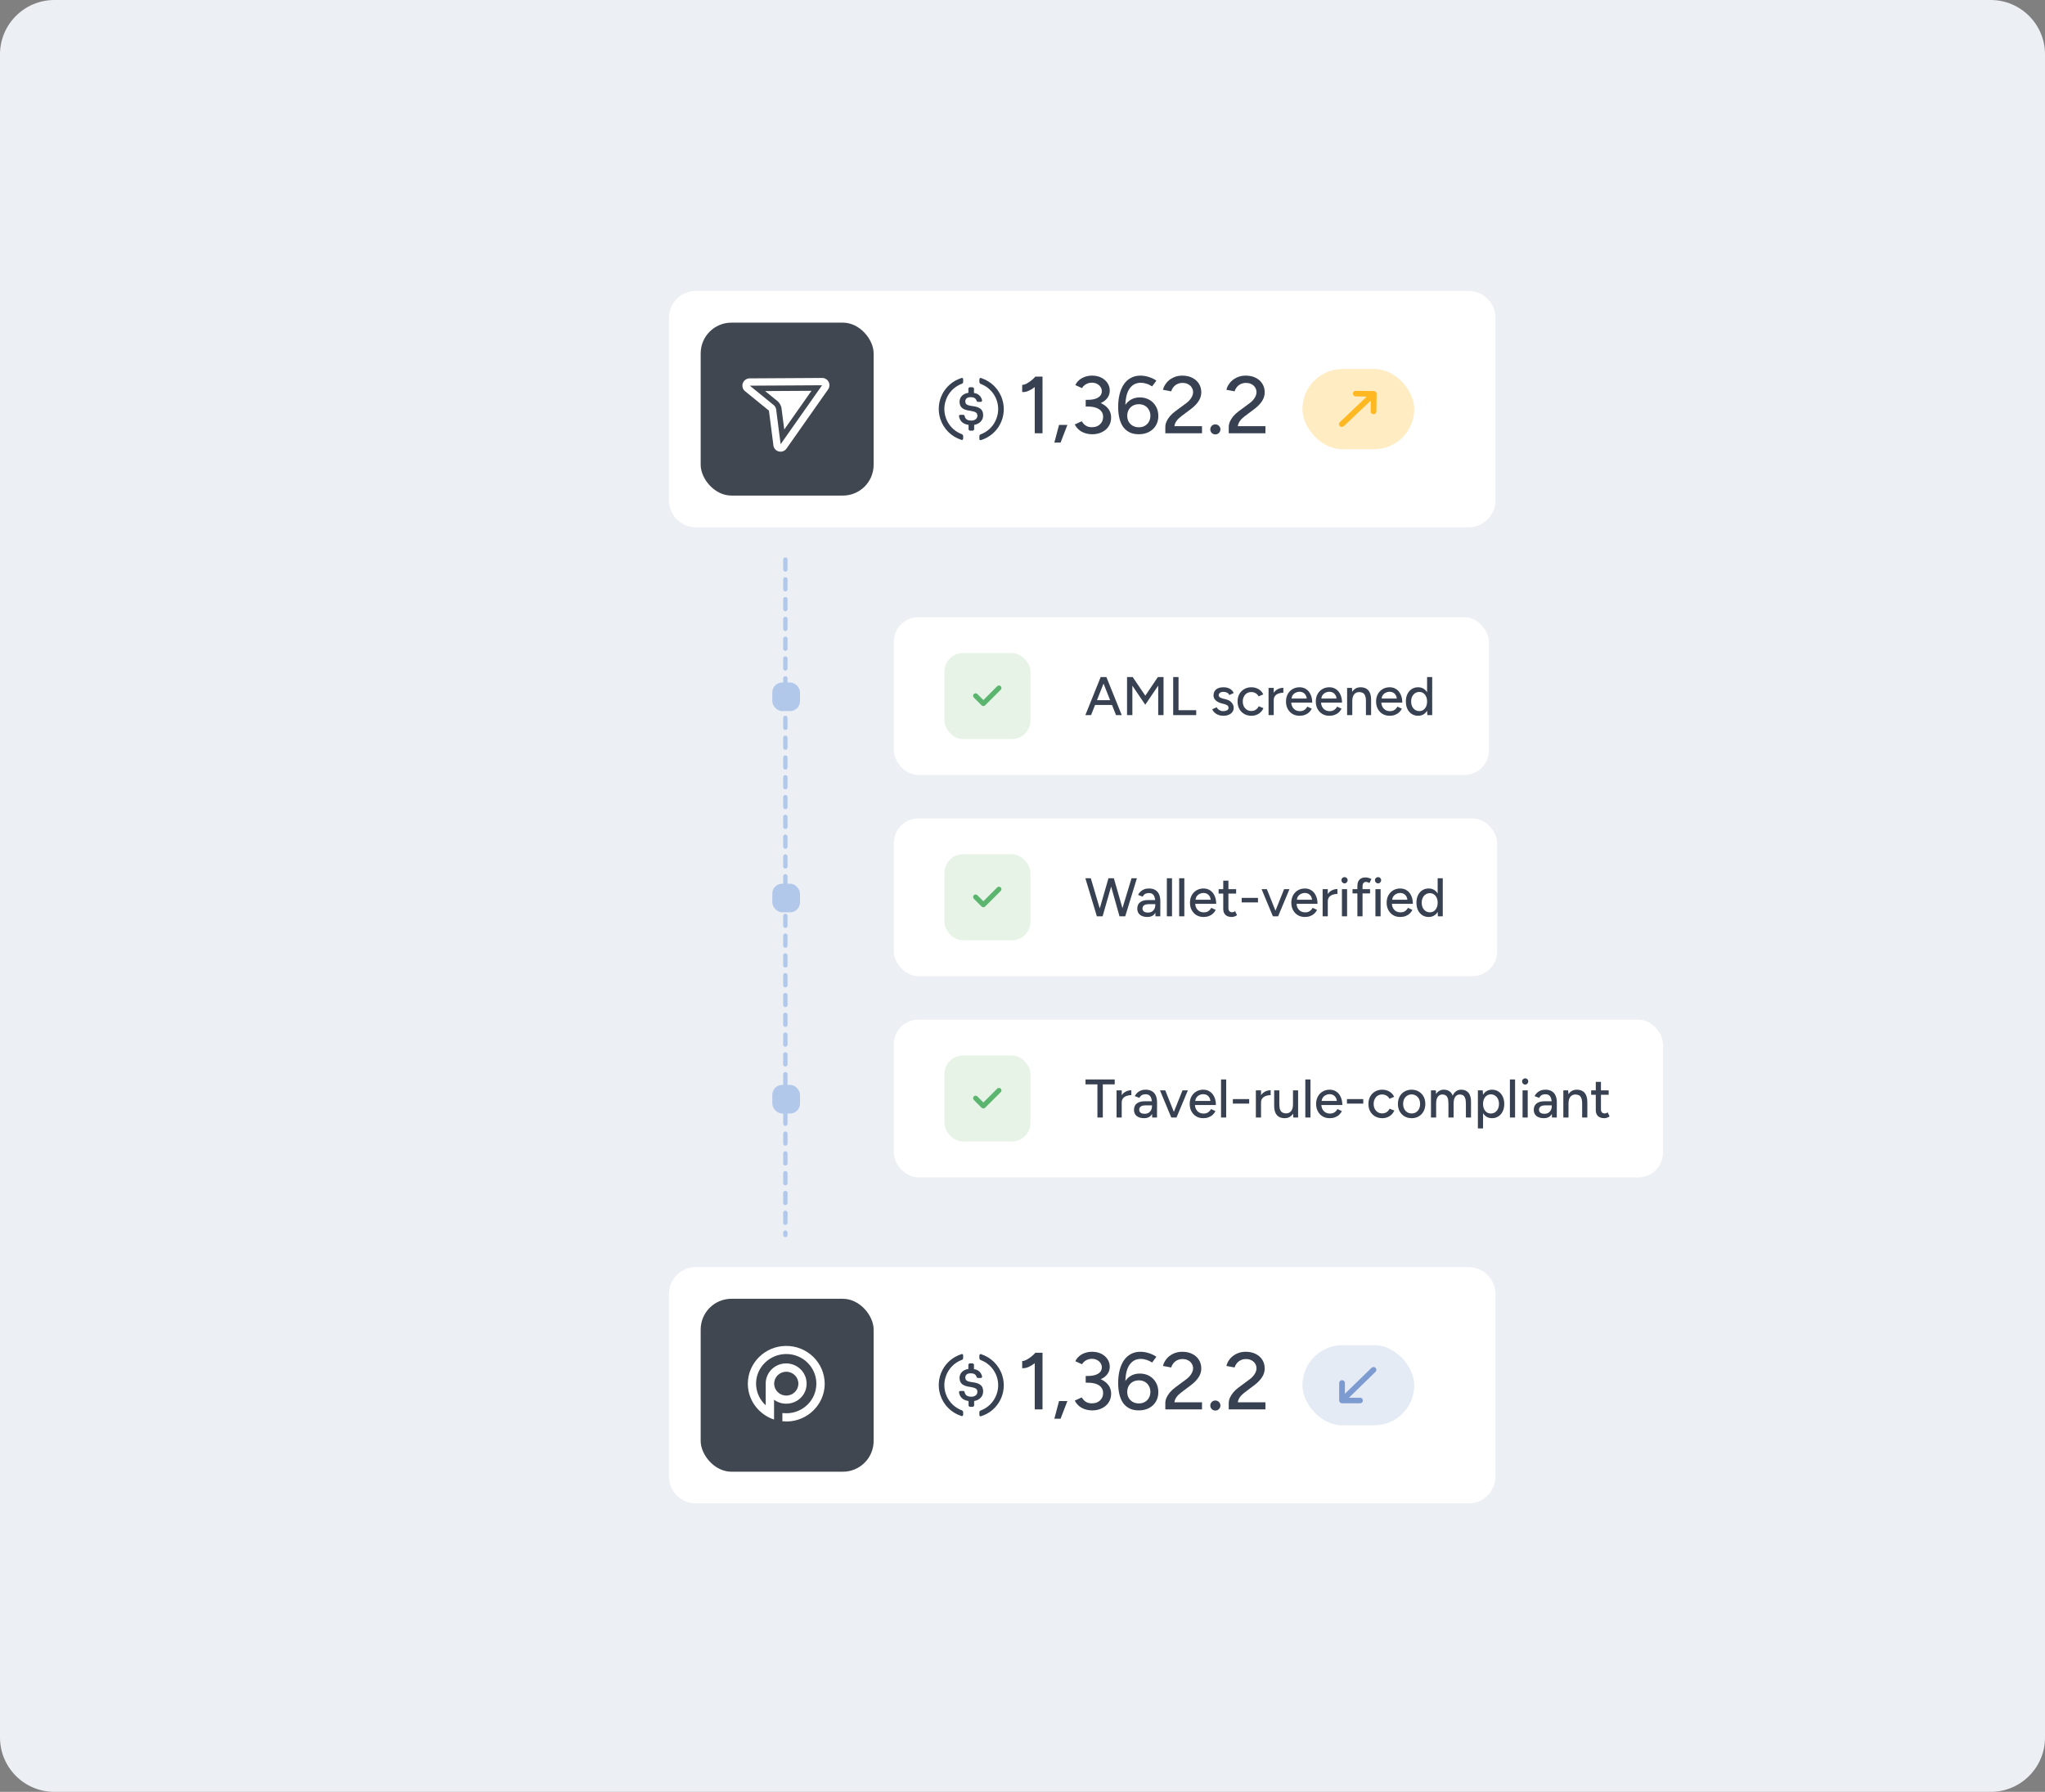 <?xml version="1.0" encoding="UTF-8"?> <svg xmlns="http://www.w3.org/2000/svg" width="752" height="659" viewBox="0 0 752 659" fill="none"><rect x="0" y="0" width="752" height="659" fill="#808080" stroke="none"/><path d="M752.006 639.005C752.006 650.051 743.052 659.005 732.006 659.005H20C8.954 659.005 0 650.051 0 639.005V20C0 8.954 8.954 0 20 0H732.006C743.052 0 752.006 8.954 752.006 20V639.005Z" fill="#ECEFF4"></path><path d="M246 475.894C246 470.43 250.43 466 255.894 466H540.017C545.481 466 549.911 470.43 549.911 475.894V543.024C549.911 548.489 545.481 552.918 540.017 552.918H255.894C250.43 552.918 246 548.489 246 543.024V475.894Z" fill="white"></path><rect x="257.658" y="477.658" width="63.602" height="63.602" rx="11.307" fill="#414751"></rect><path d="M288.831 495.003C281.267 495.131 275.087 501.258 275.001 508.747C274.957 513.768 277.594 518.15 281.613 520.661C282.564 521.256 283.558 521.724 284.639 522.065V518.831V514.789C285.935 515.725 287.491 516.278 289.22 516.236C293.369 516.193 296.654 512.917 296.611 508.832C296.611 504.747 293.239 501.428 289.09 501.428C285.028 501.428 281.743 504.577 281.57 508.534V516.831C279.323 514.789 277.939 511.81 278.026 508.534C278.199 502.705 283.169 497.939 289.177 497.982C295.271 497.982 300.198 502.875 300.198 508.875C300.198 514.917 295.228 519.767 289.134 519.767C288.658 519.767 288.183 519.725 287.707 519.682V522.703C288.269 522.746 288.874 522.788 289.479 522.788C297.043 522.618 303.137 516.533 303.267 509.13C303.353 501.216 296.827 494.833 288.831 495.003ZM289.134 504.492C291.597 504.492 293.585 506.449 293.585 508.875C293.585 511.3 291.597 513.257 289.134 513.257C286.67 513.257 284.682 511.3 284.682 508.875C284.682 506.449 286.67 504.492 289.134 504.492Z" fill="white"></path><path d="M361.533 511.756C361.533 509.437 360.142 508.642 357.359 508.311C355.372 508.046 354.974 507.516 354.974 506.588C354.974 505.661 355.637 505.065 356.962 505.065C358.154 505.065 358.817 505.462 359.148 506.456C359.214 506.655 359.413 506.787 359.612 506.787H360.672C360.937 506.787 361.135 506.588 361.135 506.323V506.257C360.87 504.8 359.678 503.673 358.154 503.541V501.951C358.154 501.686 357.955 501.487 357.624 501.421H356.63C356.365 501.421 356.167 501.619 356.1 501.951V503.475C354.113 503.74 352.854 505.065 352.854 506.721C352.854 508.907 354.179 509.768 356.962 510.1C358.817 510.431 359.413 510.829 359.413 511.889C359.413 512.949 358.485 513.677 357.227 513.677C355.504 513.677 354.908 512.949 354.709 511.955C354.643 511.69 354.444 511.557 354.245 511.557H353.119C352.854 511.557 352.655 511.756 352.655 512.021V512.087C352.92 513.744 353.98 514.936 356.167 515.267V516.858C356.167 517.122 356.365 517.321 356.697 517.387H357.69C357.955 517.387 358.154 517.189 358.22 516.858V515.267C360.208 514.936 361.533 513.545 361.533 511.756Z" fill="#374151"></path><path fill-rule="evenodd" clip-rule="evenodd" d="M347.885 505.992C345.964 511.094 348.614 516.858 353.781 518.712C353.98 518.845 354.179 519.11 354.179 519.309V520.236C354.179 520.369 354.179 520.435 354.113 520.501C354.047 520.766 353.781 520.899 353.516 520.766C349.806 519.574 346.958 516.725 345.765 513.015C343.777 506.721 347.223 500.029 353.516 498.042C353.583 497.976 353.715 497.976 353.781 497.976C354.047 498.042 354.179 498.241 354.179 498.506V499.433C354.179 499.765 354.047 499.963 353.781 500.096C351.065 501.09 348.879 503.21 347.885 505.992ZM360.208 498.307C360.274 498.042 360.539 497.909 360.804 498.042C364.448 499.234 367.363 502.083 368.556 505.86C370.543 512.154 367.098 518.845 360.804 520.833C360.738 520.899 360.605 520.899 360.539 520.899C360.274 520.833 360.142 520.634 360.142 520.369V519.441C360.142 519.11 360.274 518.911 360.539 518.779C363.255 517.785 365.442 515.665 366.436 512.882C368.357 507.781 365.707 502.017 360.539 500.162C360.34 500.029 360.142 499.765 360.142 499.499V498.572C360.142 498.439 360.142 498.373 360.208 498.307Z" fill="#374151"></path><path d="M451.841 518.347V515.995C451.841 515.38 451.98 514.744 452.258 514.089C452.555 513.414 452.972 512.749 453.508 512.094C454.064 511.439 454.719 510.834 455.473 510.278L459.493 507.3C459.97 506.963 460.397 506.576 460.774 506.139C461.171 505.682 461.478 505.216 461.697 504.739C461.935 504.243 462.054 503.757 462.054 503.28C462.054 502.645 461.895 502.07 461.578 501.553C461.26 501.017 460.813 500.601 460.238 500.303C459.662 499.985 458.977 499.826 458.183 499.826C457.429 499.826 456.764 499.975 456.188 500.273C455.632 500.551 455.166 500.928 454.789 501.405C454.411 501.881 454.143 502.387 453.985 502.923L450.977 502.357C451.196 501.444 451.622 500.591 452.258 499.797C452.893 499.003 453.707 498.367 454.699 497.891C455.692 497.395 456.813 497.146 458.064 497.146C459.493 497.146 460.724 497.414 461.756 497.95C462.808 498.467 463.622 499.191 464.198 500.124C464.774 501.037 465.062 502.089 465.062 503.28C465.062 504.432 464.744 505.494 464.109 506.467C463.493 507.439 462.6 508.382 461.429 509.295L457.707 512.094C456.972 512.65 456.387 513.226 455.95 513.821C455.533 514.417 455.275 515.052 455.176 515.727H465.33V518.347H451.841Z" fill="#374151"></path><path d="M446.905 518.765C446.409 518.765 445.972 518.586 445.595 518.229C445.238 517.871 445.059 517.435 445.059 516.918C445.059 516.402 445.238 515.966 445.595 515.608C445.972 515.251 446.409 515.072 446.905 515.072C447.421 515.072 447.858 515.251 448.216 515.608C448.593 515.966 448.781 516.402 448.781 516.918C448.781 517.435 448.593 517.871 448.216 518.229C447.858 518.586 447.421 518.765 446.905 518.765Z" fill="#374151"></path><path d="M428.52 518.347V515.995C428.52 515.38 428.659 514.744 428.937 514.089C429.234 513.414 429.651 512.749 430.187 512.094C430.743 511.439 431.398 510.834 432.153 510.278L436.172 507.3C436.649 506.963 437.076 506.576 437.453 506.139C437.85 505.682 438.157 505.216 438.376 504.739C438.614 504.243 438.733 503.757 438.733 503.28C438.733 502.645 438.574 502.07 438.257 501.553C437.939 501.017 437.492 500.601 436.917 500.303C436.341 499.985 435.656 499.826 434.862 499.826C434.108 499.826 433.443 499.975 432.867 500.273C432.311 500.551 431.845 500.928 431.468 501.405C431.09 501.881 430.822 502.387 430.664 502.923L427.656 502.357C427.875 501.444 428.301 500.591 428.937 499.797C429.572 499.003 430.386 498.367 431.378 497.891C432.371 497.395 433.492 497.146 434.743 497.146C436.172 497.146 437.403 497.414 438.435 497.95C439.487 498.467 440.301 499.191 440.877 500.124C441.453 501.037 441.741 502.089 441.741 503.28C441.741 504.432 441.423 505.494 440.788 506.467C440.172 507.439 439.279 508.382 438.108 509.295L434.386 512.094C433.651 512.65 433.066 513.226 432.629 513.821C432.212 514.417 431.954 515.052 431.855 515.727H442.009V518.347H428.52Z" fill="#374151"></path><path d="M418.773 518.705C417.344 518.705 416.143 518.437 415.17 517.901C414.197 517.365 413.413 516.64 412.818 515.727C412.242 514.794 411.825 513.722 411.567 512.511C411.309 511.3 411.18 510.01 411.18 508.64C411.18 506.913 411.359 505.345 411.716 503.936C412.073 502.526 412.599 501.315 413.294 500.303C413.989 499.29 414.842 498.516 415.855 497.98C416.867 497.424 418.028 497.146 419.339 497.146C420.391 497.146 421.433 497.315 422.465 497.653C423.497 497.97 424.42 498.417 425.234 498.993L423.656 501.107C423.021 500.67 422.336 500.342 421.602 500.124C420.867 499.886 420.182 499.767 419.547 499.767C417.661 499.767 416.212 500.571 415.2 502.179C414.187 503.767 413.731 506.218 413.83 509.534L413.234 509.027C413.711 507.856 414.455 506.923 415.468 506.228C416.5 505.514 417.711 505.156 419.1 505.156C420.45 505.156 421.641 505.454 422.674 506.05C423.706 506.645 424.51 507.459 425.085 508.491C425.661 509.504 425.949 510.675 425.949 512.005C425.949 513.295 425.651 514.447 425.056 515.459C424.46 516.471 423.617 517.265 422.525 517.841C421.453 518.417 420.202 518.705 418.773 518.705ZM418.803 516.144C419.617 516.144 420.341 515.965 420.976 515.608C421.612 515.251 422.108 514.754 422.465 514.119C422.842 513.464 423.031 512.73 423.031 511.916C423.031 511.082 422.842 510.347 422.465 509.712C422.108 509.057 421.612 508.551 420.976 508.194C420.341 507.836 419.617 507.658 418.803 507.658C417.969 507.658 417.225 507.836 416.569 508.194C415.934 508.551 415.428 509.057 415.051 509.712C414.693 510.347 414.515 511.082 414.515 511.916C414.515 512.73 414.693 513.464 415.051 514.119C415.428 514.754 415.934 515.251 416.569 515.608C417.225 515.965 417.969 516.144 418.803 516.144Z" fill="#374151"></path><path d="M401.715 518.705C400.643 518.705 399.67 518.546 398.797 518.228C397.923 517.911 397.189 517.474 396.593 516.918C395.998 516.362 395.541 515.757 395.223 515.102L397.754 513.94C397.953 514.218 398.201 514.536 398.499 514.893C398.797 515.231 399.194 515.519 399.69 515.757C400.186 515.995 400.801 516.114 401.536 516.114C402.787 516.114 403.779 515.757 404.514 515.042C405.268 514.328 405.645 513.424 405.645 512.333C405.645 511.519 405.427 510.834 404.99 510.278C404.553 509.702 403.908 509.266 403.055 508.968C402.221 508.67 401.198 508.521 399.988 508.521H399.243V506.318H399.928C401.159 506.318 402.29 506.457 403.323 506.735C404.375 507.012 405.298 507.429 406.092 507.985C406.886 508.521 407.501 509.176 407.938 509.95C408.375 510.725 408.593 511.608 408.593 512.6C408.593 513.831 408.275 514.913 407.64 515.846C407.025 516.759 406.191 517.464 405.139 517.96C404.107 518.457 402.965 518.705 401.715 518.705ZM399.243 508.164V506.05H399.988C401.615 506.05 402.886 505.772 403.799 505.216C404.712 504.66 405.169 503.876 405.169 502.864C405.169 502.288 405.01 501.772 404.692 501.315C404.394 500.839 403.968 500.462 403.412 500.184C402.876 499.886 402.231 499.737 401.476 499.737C401 499.737 400.533 499.816 400.077 499.975C399.64 500.114 399.233 500.333 398.856 500.63C398.479 500.908 398.151 501.275 397.873 501.732L395.432 500.63C395.769 499.896 396.246 499.271 396.861 498.754C397.476 498.238 398.191 497.841 399.005 497.563C399.819 497.285 400.682 497.146 401.595 497.146C402.846 497.146 403.958 497.385 404.93 497.861C405.903 498.338 406.667 498.993 407.223 499.826C407.799 500.66 408.087 501.603 408.087 502.655C408.087 503.548 407.868 504.342 407.432 505.037C407.015 505.712 406.429 506.288 405.675 506.764C404.921 507.221 404.047 507.568 403.055 507.806C402.082 508.045 401.03 508.164 399.898 508.164H399.243Z" fill="#374151"></path><path d="M387.709 521.772L389.436 515.28H392.503L390.002 521.772H387.709Z" fill="#374151"></path><path d="M380.503 518.348V499.083L380.771 497.504H383.361V518.348H380.503ZM375.887 503.192V500.542C376.324 500.561 376.83 500.422 377.406 500.125C378.002 499.827 378.597 499.44 379.193 498.963C379.788 498.487 380.314 497.991 380.771 497.475L382.587 499.44C381.912 500.154 381.208 500.8 380.473 501.375C379.739 501.951 378.984 502.408 378.21 502.745C377.456 503.083 376.681 503.231 375.887 503.192Z" fill="#374151"></path><rect x="478.931" y="494.707" width="41.128" height="29.505" rx="14.752" fill="#E5EBF5"></rect><path fill-rule="evenodd" clip-rule="evenodd" d="M492.758 515.79C492.56 515.598 492.449 515.337 492.449 515.065L492.449 508.615C492.449 508.048 492.921 507.588 493.503 507.588C494.084 507.588 494.556 508.048 494.556 508.615L494.556 512.587L504.343 503.051C504.754 502.651 505.421 502.651 505.832 503.051C506.244 503.452 506.244 504.102 505.832 504.503L496.045 514.039L500.123 514.039C500.704 514.039 501.176 514.498 501.176 515.065C501.176 515.632 500.704 516.091 500.123 516.091L493.503 516.091C493.223 516.091 492.955 515.983 492.758 515.79Z" fill="#7D9BD0"></path><rect x="328.698" y="227" width="218.813" height="58" rx="9" fill="white"></rect><rect x="347.278" y="240.173" width="31.654" height="31.654" rx="6.881" fill="#E7F3E7"></rect><path fill-rule="evenodd" clip-rule="evenodd" d="M367.713 252.654C367.915 252.856 367.915 253.182 367.713 253.384L361.979 259.118C361.777 259.32 361.451 259.32 361.249 259.118L358.382 256.251C358.18 256.05 358.18 255.723 358.382 255.521C358.583 255.32 358.91 255.32 359.112 255.521L361.614 258.024L366.983 252.654C367.185 252.453 367.512 252.453 367.713 252.654Z" fill="#5BB56F" stroke="#5BB56F" stroke-width="0.8" stroke-linecap="round" stroke-linejoin="round"></path><path d="M410.392 263L404.852 249H406.852L412.492 263H410.392ZM399.112 263L404.752 249H406.752L401.212 263H399.112ZM401.772 259.26V257.5H409.832V259.26H401.772ZM414.442 263V249H416.522L421.162 255.86L425.782 249H427.862V263H425.902V252.16L421.142 259.18L416.402 252.18V263H414.442ZM431.415 263V249H433.375V261.2H439.875V263H431.415ZM449.906 263.24C449.199 263.24 448.566 263.133 448.006 262.92C447.459 262.707 446.993 262.42 446.606 262.06C446.233 261.7 445.953 261.293 445.766 260.84L447.406 260.12C447.619 260.533 447.939 260.873 448.366 261.14C448.793 261.407 449.266 261.54 449.786 261.54C450.359 261.54 450.833 261.433 451.206 261.22C451.579 261.007 451.766 260.707 451.766 260.32C451.766 259.947 451.626 259.653 451.346 259.44C451.066 259.227 450.659 259.053 450.126 258.92L449.186 258.68C448.253 258.427 447.526 258.047 447.006 257.54C446.499 257.033 446.246 256.46 446.246 255.82C446.246 254.847 446.559 254.093 447.186 253.56C447.813 253.027 448.739 252.76 449.966 252.76C450.566 252.76 451.113 252.847 451.606 253.02C452.113 253.193 452.539 253.44 452.886 253.76C453.246 254.08 453.499 254.46 453.646 254.9L452.046 255.62C451.886 255.22 451.613 254.927 451.226 254.74C450.839 254.54 450.386 254.44 449.866 254.44C449.333 254.44 448.913 254.56 448.606 254.8C448.299 255.027 448.146 255.347 448.146 255.76C448.146 255.987 448.273 256.207 448.526 256.42C448.793 256.62 449.179 256.787 449.686 256.92L450.766 257.18C451.419 257.34 451.959 257.587 452.386 257.92C452.813 258.24 453.133 258.607 453.346 259.02C453.559 259.42 453.666 259.84 453.666 260.28C453.666 260.88 453.499 261.407 453.166 261.86C452.846 262.3 452.399 262.64 451.826 262.88C451.266 263.12 450.626 263.24 449.906 263.24ZM460.203 263.24C459.203 263.24 458.316 263.02 457.543 262.58C456.769 262.127 456.163 261.507 455.723 260.72C455.296 259.933 455.083 259.027 455.083 258C455.083 256.973 455.296 256.067 455.723 255.28C456.163 254.493 456.763 253.88 457.523 253.44C458.296 252.987 459.176 252.76 460.163 252.76C461.136 252.76 462.009 252.987 462.783 253.44C463.569 253.893 464.156 254.54 464.543 255.38L462.823 256.1C462.569 255.607 462.203 255.22 461.723 254.94C461.256 254.66 460.716 254.52 460.103 254.52C459.503 254.52 458.969 254.667 458.503 254.96C458.036 255.253 457.669 255.667 457.403 256.2C457.136 256.72 457.003 257.32 457.003 258C457.003 258.68 457.136 259.28 457.403 259.8C457.669 260.32 458.043 260.733 458.523 261.04C459.003 261.333 459.543 261.48 460.143 261.48C460.756 261.48 461.303 261.327 461.783 261.02C462.263 260.7 462.623 260.273 462.863 259.74L464.603 260.44C464.216 261.32 463.629 262.007 462.843 262.5C462.069 262.993 461.189 263.24 460.203 263.24ZM467.642 257.62C467.642 256.54 467.849 255.66 468.262 254.98C468.676 254.3 469.209 253.793 469.862 253.46C470.516 253.127 471.202 252.96 471.922 252.96V254.76C471.322 254.76 470.749 254.853 470.202 255.04C469.669 255.213 469.229 255.507 468.882 255.92C468.549 256.32 468.382 256.867 468.382 257.56L467.642 257.62ZM466.482 263V253H468.382V263H466.482ZM477.875 263.24C476.902 263.24 476.042 263.02 475.295 262.58C474.548 262.127 473.962 261.507 473.535 260.72C473.108 259.933 472.895 259.027 472.895 258C472.895 256.973 473.108 256.067 473.535 255.28C473.962 254.493 474.548 253.88 475.295 253.44C476.055 252.987 476.922 252.76 477.895 252.76C478.815 252.76 479.622 252.993 480.315 253.46C481.008 253.913 481.548 254.567 481.935 255.42C482.335 256.26 482.535 257.253 482.535 258.4H474.455L474.815 258.1C474.815 258.807 474.955 259.42 475.235 259.94C475.515 260.46 475.895 260.86 476.375 261.14C476.855 261.407 477.402 261.54 478.015 261.54C478.682 261.54 479.235 261.387 479.675 261.08C480.128 260.76 480.482 260.36 480.735 259.88L482.375 260.64C482.108 261.16 481.762 261.62 481.335 262.02C480.908 262.407 480.402 262.707 479.815 262.92C479.242 263.133 478.595 263.24 477.875 263.24ZM474.935 257.2L474.555 256.9H480.875L480.515 257.2C480.515 256.613 480.395 256.113 480.155 255.7C479.915 255.273 479.595 254.953 479.195 254.74C478.795 254.513 478.348 254.4 477.855 254.4C477.375 254.4 476.908 254.513 476.455 254.74C476.015 254.953 475.648 255.267 475.355 255.68C475.075 256.093 474.935 256.6 474.935 257.2ZM488.832 263.24C487.859 263.24 486.999 263.02 486.252 262.58C485.505 262.127 484.919 261.507 484.492 260.72C484.065 259.933 483.852 259.027 483.852 258C483.852 256.973 484.065 256.067 484.492 255.28C484.919 254.493 485.505 253.88 486.252 253.44C487.012 252.987 487.879 252.76 488.852 252.76C489.772 252.76 490.579 252.993 491.272 253.46C491.965 253.913 492.505 254.567 492.892 255.42C493.292 256.26 493.492 257.253 493.492 258.4H485.412L485.772 258.1C485.772 258.807 485.912 259.42 486.192 259.94C486.472 260.46 486.852 260.86 487.332 261.14C487.812 261.407 488.359 261.54 488.972 261.54C489.639 261.54 490.192 261.387 490.632 261.08C491.085 260.76 491.439 260.36 491.692 259.88L493.332 260.64C493.065 261.16 492.719 261.62 492.292 262.02C491.865 262.407 491.359 262.707 490.772 262.92C490.199 263.133 489.552 263.24 488.832 263.24ZM485.892 257.2L485.512 256.9H491.832L491.472 257.2C491.472 256.613 491.352 256.113 491.112 255.7C490.872 255.273 490.552 254.953 490.152 254.74C489.752 254.513 489.305 254.4 488.812 254.4C488.332 254.4 487.865 254.513 487.412 254.74C486.972 254.953 486.605 255.267 486.312 255.68C486.032 256.093 485.892 256.6 485.892 257.2ZM495.369 263V253H497.149L497.269 254.84V263H495.369ZM502.289 263V257.88H504.189V263H502.289ZM502.289 257.88C502.289 256.973 502.182 256.287 501.969 255.82C501.769 255.34 501.482 255.007 501.109 254.82C500.749 254.633 500.329 254.533 499.849 254.52C499.036 254.52 498.402 254.807 497.949 255.38C497.496 255.953 497.269 256.76 497.269 257.8H496.449C496.449 256.747 496.602 255.847 496.909 255.1C497.229 254.34 497.676 253.76 498.249 253.36C498.836 252.96 499.529 252.76 500.329 252.76C501.116 252.76 501.796 252.92 502.369 253.24C502.956 253.56 503.402 254.06 503.709 254.74C504.029 255.407 504.189 256.287 504.189 257.38V257.88H502.289ZM511 263.24C510.027 263.24 509.167 263.02 508.42 262.58C507.673 262.127 507.087 261.507 506.66 260.72C506.233 259.933 506.02 259.027 506.02 258C506.02 256.973 506.233 256.067 506.66 255.28C507.087 254.493 507.673 253.88 508.42 253.44C509.18 252.987 510.047 252.76 511.02 252.76C511.94 252.76 512.747 252.993 513.44 253.46C514.133 253.913 514.673 254.567 515.06 255.42C515.46 256.26 515.66 257.253 515.66 258.4H507.58L507.94 258.1C507.94 258.807 508.08 259.42 508.36 259.94C508.64 260.46 509.02 260.86 509.5 261.14C509.98 261.407 510.527 261.54 511.14 261.54C511.807 261.54 512.36 261.387 512.8 261.08C513.253 260.76 513.607 260.36 513.86 259.88L515.5 260.64C515.233 261.16 514.887 261.62 514.46 262.02C514.033 262.407 513.527 262.707 512.94 262.92C512.367 263.133 511.72 263.24 511 263.24ZM508.06 257.2L507.68 256.9H514L513.64 257.2C513.64 256.613 513.52 256.113 513.28 255.7C513.04 255.273 512.72 254.953 512.32 254.74C511.92 254.513 511.473 254.4 510.98 254.4C510.5 254.4 510.033 254.513 509.58 254.74C509.14 254.953 508.773 255.267 508.48 255.68C508.2 256.093 508.06 256.6 508.06 257.2ZM524.857 263L524.777 261.14V249H526.657V263H524.857ZM521.497 263.24C520.59 263.24 519.797 263.02 519.117 262.58C518.45 262.14 517.924 261.527 517.537 260.74C517.164 259.953 516.977 259.04 516.977 258C516.977 256.947 517.164 256.033 517.537 255.26C517.924 254.473 518.45 253.86 519.117 253.42C519.797 252.98 520.59 252.76 521.497 252.76C522.337 252.76 523.064 252.98 523.677 253.42C524.304 253.86 524.784 254.473 525.117 255.26C525.45 256.033 525.617 256.947 525.617 258C525.617 259.04 525.45 259.953 525.117 260.74C524.784 261.527 524.304 262.14 523.677 262.58C523.064 263.02 522.337 263.24 521.497 263.24ZM521.937 261.52C522.497 261.52 522.99 261.373 523.417 261.08C523.844 260.773 524.177 260.36 524.417 259.84C524.657 259.307 524.777 258.693 524.777 258C524.777 257.307 524.657 256.7 524.417 256.18C524.177 255.647 523.844 255.233 523.417 254.94C522.99 254.633 522.49 254.48 521.917 254.48C521.33 254.48 520.81 254.633 520.357 254.94C519.904 255.233 519.55 255.647 519.297 256.18C519.044 256.7 518.917 257.307 518.917 258C518.917 258.693 519.044 259.307 519.297 259.84C519.564 260.36 519.924 260.773 520.377 261.08C520.83 261.373 521.35 261.52 521.937 261.52Z" fill="#374151"></path><rect x="328.698" y="301" width="221.813" height="58" rx="9" fill="white"></rect><rect x="347.278" y="314.173" width="31.654" height="31.654" rx="6.881" fill="#E7F3E7"></rect><path fill-rule="evenodd" clip-rule="evenodd" d="M367.713 326.654C367.915 326.856 367.915 327.182 367.713 327.384L361.979 333.118C361.777 333.32 361.45 333.32 361.249 333.118L358.382 330.251C358.18 330.05 358.18 329.723 358.382 329.521C358.583 329.32 358.91 329.32 359.112 329.521L361.614 332.024L366.983 326.654C367.185 326.453 367.512 326.453 367.713 326.654Z" fill="#5BB56F" stroke="#5BB56F" stroke-width="0.8" stroke-linecap="round" stroke-linejoin="round"></path><path d="M411.852 337L416.092 323H418.072L413.772 337H411.852ZM403.352 337L399.112 323H401.112L405.272 337H403.352ZM403.572 337L407.612 323H409.472L405.452 337H403.572ZM411.672 337L407.732 323H409.592L413.612 337H411.672ZM424.908 337L424.828 335.26V331.78C424.828 331.047 424.741 330.433 424.568 329.94C424.408 329.447 424.154 329.073 423.808 328.82C423.474 328.567 423.028 328.44 422.468 328.44C421.948 328.44 421.494 328.547 421.108 328.76C420.734 328.973 420.421 329.307 420.168 329.76L418.488 329.12C418.728 328.667 419.028 328.267 419.388 327.92C419.748 327.56 420.181 327.28 420.688 327.08C421.194 326.867 421.788 326.76 422.468 326.76C423.414 326.76 424.201 326.947 424.828 327.32C425.454 327.693 425.921 328.233 426.228 328.94C426.548 329.647 426.701 330.52 426.688 331.56L426.668 337H424.908ZM421.968 337.24C420.781 337.24 419.854 336.973 419.188 336.44C418.534 335.893 418.208 335.14 418.208 334.18C418.208 333.153 418.548 332.373 419.228 331.84C419.921 331.293 420.881 331.02 422.108 331.02H424.888V332.52H422.628C421.708 332.52 421.061 332.667 420.688 332.96C420.314 333.24 420.128 333.633 420.128 334.14C420.128 334.607 420.301 334.973 420.648 335.24C421.008 335.493 421.501 335.62 422.128 335.62C422.674 335.62 423.148 335.507 423.548 335.28C423.948 335.04 424.261 334.707 424.488 334.28C424.714 333.853 424.828 333.367 424.828 332.82H425.488C425.488 334.18 425.194 335.26 424.608 336.06C424.034 336.847 423.154 337.24 421.968 337.24ZM429.08 337V323H430.98V337H429.08ZM433.611 337V323H435.511V337H433.611ZM442.563 337.24C441.589 337.24 440.729 337.02 439.983 336.58C439.236 336.127 438.649 335.507 438.223 334.72C437.796 333.933 437.583 333.027 437.583 332C437.583 330.973 437.796 330.067 438.223 329.28C438.649 328.493 439.236 327.88 439.983 327.44C440.743 326.987 441.609 326.76 442.583 326.76C443.503 326.76 444.309 326.993 445.003 327.46C445.696 327.913 446.236 328.567 446.623 329.42C447.023 330.26 447.223 331.253 447.223 332.4H439.143L439.503 332.1C439.503 332.807 439.643 333.42 439.923 333.94C440.203 334.46 440.583 334.86 441.063 335.14C441.543 335.407 442.089 335.54 442.703 335.54C443.369 335.54 443.923 335.387 444.363 335.08C444.816 334.76 445.169 334.36 445.423 333.88L447.063 334.64C446.796 335.16 446.449 335.62 446.023 336.02C445.596 336.407 445.089 336.707 444.503 336.92C443.929 337.133 443.283 337.24 442.563 337.24ZM439.623 331.2L439.243 330.9H445.563L445.203 331.2C445.203 330.613 445.083 330.113 444.843 329.7C444.603 329.273 444.283 328.953 443.883 328.74C443.483 328.513 443.036 328.4 442.543 328.4C442.063 328.4 441.596 328.513 441.143 328.74C440.703 328.953 440.336 329.267 440.043 329.68C439.763 330.093 439.623 330.6 439.623 331.2ZM452.96 337.24C451.96 337.24 451.186 336.987 450.64 336.48C450.093 335.96 449.82 335.22 449.82 334.26V323.88H451.72V333.98C451.72 334.473 451.84 334.853 452.08 335.12C452.333 335.373 452.693 335.5 453.16 335.5C453.293 335.5 453.44 335.473 453.6 335.42C453.76 335.367 453.953 335.26 454.18 335.1L454.9 336.58C454.553 336.807 454.22 336.973 453.9 337.08C453.593 337.187 453.28 337.24 452.96 337.24ZM448.12 328.64V327H454.56V328.64H448.12ZM456.595 331.88V330.22H462.595V331.88H456.595ZM468.197 337L472.197 327H474.177L469.997 337H468.197ZM468.077 337L463.917 327H465.857L469.857 337H468.077ZM479.828 337.24C478.855 337.24 477.995 337.02 477.248 336.58C476.502 336.127 475.915 335.507 475.488 334.72C475.062 333.933 474.848 333.027 474.848 332C474.848 330.973 475.062 330.067 475.488 329.28C475.915 328.493 476.502 327.88 477.248 327.44C478.008 326.987 478.875 326.76 479.848 326.76C480.768 326.76 481.575 326.993 482.268 327.46C482.962 327.913 483.502 328.567 483.888 329.42C484.288 330.26 484.488 331.253 484.488 332.4H476.408L476.768 332.1C476.768 332.807 476.908 333.42 477.188 333.94C477.468 334.46 477.848 334.86 478.328 335.14C478.808 335.407 479.355 335.54 479.968 335.54C480.635 335.54 481.188 335.387 481.628 335.08C482.082 334.76 482.435 334.36 482.688 333.88L484.328 334.64C484.062 335.16 483.715 335.62 483.288 336.02C482.862 336.407 482.355 336.707 481.768 336.92C481.195 337.133 480.548 337.24 479.828 337.24ZM476.888 331.2L476.508 330.9H482.828L482.468 331.2C482.468 330.613 482.348 330.113 482.108 329.7C481.868 329.273 481.548 328.953 481.148 328.74C480.748 328.513 480.302 328.4 479.808 328.4C479.328 328.4 478.862 328.513 478.408 328.74C477.968 328.953 477.602 329.267 477.308 329.68C477.028 330.093 476.888 330.6 476.888 331.2ZM487.525 331.62C487.525 330.54 487.732 329.66 488.145 328.98C488.559 328.3 489.092 327.793 489.745 327.46C490.399 327.127 491.085 326.96 491.805 326.96V328.76C491.205 328.76 490.632 328.853 490.085 329.04C489.552 329.213 489.112 329.507 488.765 329.92C488.432 330.32 488.265 330.867 488.265 331.56L487.525 331.62ZM486.365 337V327H488.265V337H486.365ZM493.458 337V327H495.358V337H493.458ZM494.418 324.88C494.111 324.88 493.845 324.767 493.618 324.54C493.391 324.3 493.278 324.027 493.278 323.72C493.278 323.4 493.391 323.133 493.618 322.92C493.845 322.693 494.111 322.58 494.418 322.58C494.738 322.58 495.005 322.693 495.218 322.92C495.445 323.133 495.558 323.4 495.558 323.72C495.558 324.027 495.445 324.3 495.218 324.54C495.005 324.767 494.738 324.88 494.418 324.88ZM499.143 337V325.9C499.143 324.847 499.396 324.053 499.903 323.52C500.409 322.973 501.176 322.7 502.203 322.7C502.509 322.7 502.843 322.753 503.203 322.86C503.563 322.953 503.929 323.087 504.303 323.26L503.603 324.72C503.323 324.587 503.076 324.493 502.863 324.44C502.663 324.373 502.489 324.34 502.343 324.34C501.903 324.34 501.576 324.487 501.363 324.78C501.149 325.06 501.043 325.5 501.043 326.1V337H499.143ZM497.363 328.58V327H503.803V328.58H497.363ZM505.782 337V327H507.682V337H505.782ZM506.742 324.88C506.435 324.88 506.169 324.767 505.942 324.54C505.715 324.3 505.602 324.027 505.602 323.72C505.602 323.4 505.715 323.133 505.942 322.92C506.169 322.693 506.435 322.58 506.742 322.58C507.062 322.58 507.329 322.693 507.542 322.92C507.769 323.133 507.882 323.4 507.882 323.72C507.882 324.027 507.769 324.3 507.542 324.54C507.329 324.767 507.062 324.88 506.742 324.88ZM514.887 337.24C513.913 337.24 513.053 337.02 512.307 336.58C511.56 336.127 510.973 335.507 510.547 334.72C510.12 333.933 509.907 333.027 509.907 332C509.907 330.973 510.12 330.067 510.547 329.28C510.973 328.493 511.56 327.88 512.307 327.44C513.067 326.987 513.933 326.76 514.907 326.76C515.827 326.76 516.633 326.993 517.327 327.46C518.02 327.913 518.56 328.567 518.947 329.42C519.347 330.26 519.547 331.253 519.547 332.4H511.467L511.827 332.1C511.827 332.807 511.967 333.42 512.247 333.94C512.527 334.46 512.907 334.86 513.387 335.14C513.867 335.407 514.413 335.54 515.027 335.54C515.693 335.54 516.247 335.387 516.687 335.08C517.14 334.76 517.493 334.36 517.747 333.88L519.387 334.64C519.12 335.16 518.773 335.62 518.347 336.02C517.92 336.407 517.413 336.707 516.827 336.92C516.253 337.133 515.607 337.24 514.887 337.24ZM511.947 331.2L511.567 330.9H517.887L517.527 331.2C517.527 330.613 517.407 330.113 517.167 329.7C516.927 329.273 516.607 328.953 516.207 328.74C515.807 328.513 515.36 328.4 514.867 328.4C514.387 328.4 513.92 328.513 513.467 328.74C513.027 328.953 512.66 329.267 512.367 329.68C512.087 330.093 511.947 330.6 511.947 331.2ZM528.744 337L528.664 335.14V323H530.544V337H528.744ZM525.384 337.24C524.477 337.24 523.684 337.02 523.004 336.58C522.337 336.14 521.81 335.527 521.424 334.74C521.05 333.953 520.864 333.04 520.864 332C520.864 330.947 521.05 330.033 521.424 329.26C521.81 328.473 522.337 327.86 523.004 327.42C523.684 326.98 524.477 326.76 525.384 326.76C526.224 326.76 526.95 326.98 527.564 327.42C528.19 327.86 528.67 328.473 529.004 329.26C529.337 330.033 529.504 330.947 529.504 332C529.504 333.04 529.337 333.953 529.004 334.74C528.67 335.527 528.19 336.14 527.564 336.58C526.95 337.02 526.224 337.24 525.384 337.24ZM525.824 335.52C526.384 335.52 526.877 335.373 527.304 335.08C527.73 334.773 528.064 334.36 528.304 333.84C528.544 333.307 528.664 332.693 528.664 332C528.664 331.307 528.544 330.7 528.304 330.18C528.064 329.647 527.73 329.233 527.304 328.94C526.877 328.633 526.377 328.48 525.804 328.48C525.217 328.48 524.697 328.633 524.244 328.94C523.79 329.233 523.437 329.647 523.184 330.18C522.93 330.7 522.804 331.307 522.804 332C522.804 332.693 522.93 333.307 523.184 333.84C523.45 334.36 523.81 334.773 524.264 335.08C524.717 335.373 525.237 335.52 525.824 335.52Z" fill="#374151"></path><rect x="328.698" y="375" width="282.813" height="58" rx="9" fill="white"></rect><rect x="347.278" y="388.173" width="31.654" height="31.654" rx="6.881" fill="#E7F3E7"></rect><path fill-rule="evenodd" clip-rule="evenodd" d="M367.713 400.653C367.915 400.855 367.915 401.181 367.713 401.383L361.979 407.117C361.777 407.319 361.45 407.319 361.249 407.117L358.382 404.25C358.18 404.049 358.18 403.722 358.382 403.52C358.583 403.319 358.91 403.319 359.112 403.52L361.614 406.023L366.983 400.653C367.185 400.452 367.512 400.452 367.713 400.653Z" fill="#5BB56F" stroke="#5BB56F" stroke-width="0.8" stroke-linecap="round" stroke-linejoin="round"></path><path d="M403.552 411V398.8H399.172V397H409.912V398.8H405.532V411H403.552ZM411.744 405.62C411.744 404.54 411.951 403.66 412.364 402.98C412.777 402.3 413.311 401.793 413.964 401.46C414.617 401.127 415.304 400.96 416.024 400.96V402.76C415.424 402.76 414.851 402.853 414.304 403.04C413.771 403.213 413.331 403.507 412.984 403.92C412.651 404.32 412.484 404.867 412.484 405.56L411.744 405.62ZM410.584 411V401H412.484V411H410.584ZM423.697 411L423.617 409.26V405.78C423.617 405.047 423.53 404.433 423.357 403.94C423.197 403.447 422.943 403.073 422.597 402.82C422.263 402.567 421.817 402.44 421.257 402.44C420.737 402.44 420.283 402.547 419.897 402.76C419.523 402.973 419.21 403.307 418.957 403.76L417.277 403.12C417.517 402.667 417.817 402.267 418.177 401.92C418.537 401.56 418.97 401.28 419.477 401.08C419.983 400.867 420.577 400.76 421.257 400.76C422.203 400.76 422.99 400.947 423.617 401.32C424.243 401.693 424.71 402.233 425.017 402.94C425.337 403.647 425.49 404.52 425.477 405.56L425.457 411H423.697ZM420.757 411.24C419.57 411.24 418.643 410.973 417.977 410.44C417.323 409.893 416.997 409.14 416.997 408.18C416.997 407.153 417.337 406.373 418.017 405.84C418.71 405.293 419.67 405.02 420.897 405.02H423.677V406.52H421.417C420.497 406.52 419.85 406.667 419.477 406.96C419.103 407.24 418.917 407.633 418.917 408.14C418.917 408.607 419.09 408.973 419.437 409.24C419.797 409.493 420.29 409.62 420.917 409.62C421.463 409.62 421.937 409.507 422.337 409.28C422.737 409.04 423.05 408.707 423.277 408.28C423.503 407.853 423.617 407.367 423.617 406.82H424.277C424.277 408.18 423.983 409.26 423.397 410.06C422.823 410.847 421.943 411.24 420.757 411.24ZM430.833 411L434.833 401H436.813L432.633 411H430.833ZM430.713 411L426.553 401H428.493L432.493 411H430.713ZM442.465 411.24C441.492 411.24 440.632 411.02 439.885 410.58C439.138 410.127 438.552 409.507 438.125 408.72C437.698 407.933 437.485 407.027 437.485 406C437.485 404.973 437.698 404.067 438.125 403.28C438.552 402.493 439.138 401.88 439.885 401.44C440.645 400.987 441.512 400.76 442.485 400.76C443.405 400.76 444.212 400.993 444.905 401.46C445.598 401.913 446.138 402.567 446.525 403.42C446.925 404.26 447.125 405.253 447.125 406.4H439.045L439.405 406.1C439.405 406.807 439.545 407.42 439.825 407.94C440.105 408.46 440.485 408.86 440.965 409.14C441.445 409.407 441.992 409.54 442.605 409.54C443.272 409.54 443.825 409.387 444.265 409.08C444.718 408.76 445.072 408.36 445.325 407.88L446.965 408.64C446.698 409.16 446.352 409.62 445.925 410.02C445.498 410.407 444.992 410.707 444.405 410.92C443.832 411.133 443.185 411.24 442.465 411.24ZM439.525 405.2L439.145 404.9H445.465L445.105 405.2C445.105 404.613 444.985 404.113 444.745 403.7C444.505 403.273 444.185 402.953 443.785 402.74C443.385 402.513 442.938 402.4 442.445 402.4C441.965 402.4 441.498 402.513 441.045 402.74C440.605 402.953 440.238 403.267 439.945 403.68C439.665 404.093 439.525 404.6 439.525 405.2ZM449.002 411V397H450.902V411H449.002ZM453.353 405.88V404.22H459.353V405.88H453.353ZM462.974 405.62C462.974 404.54 463.181 403.66 463.594 402.98C464.008 402.3 464.541 401.793 465.194 401.46C465.848 401.127 466.534 400.96 467.254 400.96V402.76C466.654 402.76 466.081 402.853 465.534 403.04C465.001 403.213 464.561 403.507 464.214 403.92C463.881 404.32 463.714 404.867 463.714 405.56L462.974 405.62ZM461.814 411V401H463.714V411H461.814ZM475.587 411L475.467 409.16V401H477.347V411H475.587ZM468.547 406.12V401H470.447V406.12H468.547ZM470.447 406.12C470.447 407.013 470.547 407.7 470.747 408.18C470.96 408.66 471.254 408.993 471.627 409.18C472 409.367 472.42 409.467 472.887 409.48C473.7 409.48 474.334 409.193 474.787 408.62C475.24 408.047 475.467 407.24 475.467 406.2H476.287C476.287 407.253 476.127 408.16 475.807 408.92C475.5 409.667 475.06 410.24 474.487 410.64C473.914 411.04 473.214 411.24 472.387 411.24C471.614 411.24 470.934 411.08 470.347 410.76C469.774 410.44 469.327 409.94 469.007 409.26C468.7 408.58 468.547 407.7 468.547 406.62V406.12H470.447ZM479.998 411V397H481.898V411H479.998ZM488.949 411.24C487.976 411.24 487.116 411.02 486.369 410.58C485.623 410.127 485.036 409.507 484.609 408.72C484.183 407.933 483.969 407.027 483.969 406C483.969 404.973 484.183 404.067 484.609 403.28C485.036 402.493 485.623 401.88 486.369 401.44C487.129 400.987 487.996 400.76 488.969 400.76C489.889 400.76 490.696 400.993 491.389 401.46C492.083 401.913 492.623 402.567 493.009 403.42C493.409 404.26 493.609 405.253 493.609 406.4H485.529L485.889 406.1C485.889 406.807 486.029 407.42 486.309 407.94C486.589 408.46 486.969 408.86 487.449 409.14C487.929 409.407 488.476 409.54 489.089 409.54C489.756 409.54 490.309 409.387 490.749 409.08C491.203 408.76 491.556 408.36 491.809 407.88L493.449 408.64C493.183 409.16 492.836 409.62 492.409 410.02C491.983 410.407 491.476 410.707 490.889 410.92C490.316 411.133 489.669 411.24 488.949 411.24ZM486.009 405.2L485.629 404.9H491.949L491.589 405.2C491.589 404.613 491.469 404.113 491.229 403.7C490.989 403.273 490.669 402.953 490.269 402.74C489.869 402.513 489.423 402.4 488.929 402.4C488.449 402.4 487.983 402.513 487.529 402.74C487.089 402.953 486.723 403.267 486.429 403.68C486.149 404.093 486.009 404.6 486.009 405.2ZM495.306 405.88V404.22H501.306V405.88H495.306ZM508.328 411.24C507.328 411.24 506.441 411.02 505.668 410.58C504.894 410.127 504.288 409.507 503.848 408.72C503.421 407.933 503.208 407.027 503.208 406C503.208 404.973 503.421 404.067 503.848 403.28C504.288 402.493 504.888 401.88 505.648 401.44C506.421 400.987 507.301 400.76 508.288 400.76C509.261 400.76 510.134 400.987 510.908 401.44C511.694 401.893 512.281 402.54 512.668 403.38L510.948 404.1C510.694 403.607 510.328 403.22 509.848 402.94C509.381 402.66 508.841 402.52 508.228 402.52C507.628 402.52 507.094 402.667 506.628 402.96C506.161 403.253 505.794 403.667 505.528 404.2C505.261 404.72 505.128 405.32 505.128 406C505.128 406.68 505.261 407.28 505.528 407.8C505.794 408.32 506.168 408.733 506.648 409.04C507.128 409.333 507.668 409.48 508.268 409.48C508.881 409.48 509.428 409.327 509.908 409.02C510.388 408.7 510.748 408.273 510.988 407.74L512.728 408.44C512.341 409.32 511.754 410.007 510.968 410.5C510.194 410.993 509.314 411.24 508.328 411.24ZM519.127 411.24C518.127 411.24 517.247 411.02 516.487 410.58C515.727 410.127 515.127 409.507 514.687 408.72C514.261 407.933 514.047 407.027 514.047 406C514.047 404.973 514.261 404.067 514.687 403.28C515.114 402.493 515.707 401.88 516.467 401.44C517.227 400.987 518.101 400.76 519.087 400.76C520.074 400.76 520.947 400.987 521.707 401.44C522.467 401.88 523.061 402.493 523.487 403.28C523.914 404.067 524.127 404.973 524.127 406C524.127 407.027 523.914 407.933 523.487 408.72C523.061 409.507 522.467 410.127 521.707 410.58C520.961 411.02 520.101 411.24 519.127 411.24ZM519.127 409.5C519.727 409.5 520.261 409.353 520.727 409.06C521.194 408.753 521.554 408.34 521.807 407.82C522.074 407.3 522.207 406.693 522.207 406C522.207 405.307 522.074 404.7 521.807 404.18C521.554 403.66 521.187 403.253 520.707 402.96C520.227 402.653 519.687 402.5 519.087 402.5C518.474 402.5 517.934 402.653 517.467 402.96C517.001 403.253 516.634 403.66 516.367 404.18C516.101 404.7 515.967 405.307 515.967 406C515.967 406.693 516.101 407.3 516.367 407.82C516.634 408.34 517.007 408.753 517.487 409.06C517.967 409.353 518.514 409.5 519.127 409.5ZM526.209 411V401H527.989L528.069 402.38C528.389 401.847 528.789 401.447 529.269 401.18C529.749 400.9 530.302 400.76 530.929 400.76C531.729 400.76 532.409 400.947 532.969 401.32C533.529 401.68 533.936 402.233 534.189 402.98C534.482 402.26 534.896 401.713 535.429 401.34C535.962 400.953 536.596 400.76 537.329 400.76C538.462 400.76 539.349 401.133 539.989 401.88C540.629 402.613 540.942 403.747 540.929 405.28V411H539.049V405.88C539.049 404.973 538.949 404.287 538.749 403.82C538.562 403.34 538.309 403.007 537.989 402.82C537.669 402.633 537.296 402.533 536.869 402.52C536.122 402.52 535.542 402.807 535.129 403.38C534.729 403.953 534.529 404.76 534.529 405.8V411H532.629V405.88C532.629 404.973 532.536 404.287 532.349 403.82C532.162 403.34 531.902 403.007 531.569 402.82C531.249 402.633 530.876 402.533 530.449 402.52C529.702 402.52 529.122 402.807 528.709 403.38C528.309 403.953 528.109 404.76 528.109 405.8V411H526.209ZM543.457 415V401H545.237L545.357 402.84V415H543.457ZM548.637 411.24C547.797 411.24 547.064 411.02 546.437 410.58C545.824 410.14 545.351 409.527 545.017 408.74C544.684 407.953 544.517 407.04 544.517 406C544.517 404.947 544.684 404.033 545.017 403.26C545.351 402.473 545.824 401.86 546.437 401.42C547.064 400.98 547.797 400.76 548.637 400.76C549.531 400.76 550.317 400.98 550.997 401.42C551.677 401.86 552.204 402.473 552.577 403.26C552.964 404.033 553.157 404.947 553.157 406C553.157 407.04 552.964 407.953 552.577 408.74C552.204 409.527 551.677 410.14 550.997 410.58C550.317 411.02 549.531 411.24 548.637 411.24ZM548.177 409.52C548.777 409.52 549.304 409.373 549.757 409.08C550.211 408.773 550.564 408.36 550.817 407.84C551.084 407.307 551.217 406.693 551.217 406C551.217 405.307 551.091 404.7 550.837 404.18C550.584 403.647 550.231 403.233 549.777 402.94C549.324 402.633 548.797 402.48 548.197 402.48C547.651 402.48 547.157 402.633 546.717 402.94C546.291 403.233 545.957 403.647 545.717 404.18C545.477 404.713 545.357 405.32 545.357 406C545.357 406.693 545.477 407.307 545.717 407.84C545.957 408.36 546.291 408.773 546.717 409.08C547.144 409.373 547.631 409.52 548.177 409.52ZM555.232 411V397H557.132V411H555.232ZM559.884 411V401H561.784V411H559.884ZM560.844 398.88C560.537 398.88 560.27 398.767 560.044 398.54C559.817 398.3 559.704 398.027 559.704 397.72C559.704 397.4 559.817 397.133 560.044 396.92C560.27 396.693 560.537 396.58 560.844 396.58C561.164 396.58 561.43 396.693 561.644 396.92C561.87 397.133 561.984 397.4 561.984 397.72C561.984 398.027 561.87 398.3 561.644 398.54C561.43 398.767 561.164 398.88 560.844 398.88ZM570.708 411L570.628 409.26V405.78C570.628 405.047 570.542 404.433 570.368 403.94C570.208 403.447 569.955 403.073 569.608 402.82C569.275 402.567 568.828 402.44 568.268 402.44C567.748 402.44 567.295 402.547 566.908 402.76C566.535 402.973 566.222 403.307 565.968 403.76L564.288 403.12C564.528 402.667 564.828 402.267 565.188 401.92C565.548 401.56 565.982 401.28 566.488 401.08C566.995 400.867 567.588 400.76 568.268 400.76C569.215 400.76 570.002 400.947 570.628 401.32C571.255 401.693 571.722 402.233 572.028 402.94C572.348 403.647 572.502 404.52 572.488 405.56L572.468 411H570.708ZM567.768 411.24C566.582 411.24 565.655 410.973 564.988 410.44C564.335 409.893 564.008 409.14 564.008 408.18C564.008 407.153 564.348 406.373 565.028 405.84C565.722 405.293 566.682 405.02 567.908 405.02H570.688V406.52H568.428C567.508 406.52 566.862 406.667 566.488 406.96C566.115 407.24 565.928 407.633 565.928 408.14C565.928 408.607 566.102 408.973 566.448 409.24C566.808 409.493 567.302 409.62 567.928 409.62C568.475 409.62 568.948 409.507 569.348 409.28C569.748 409.04 570.062 408.707 570.288 408.28C570.515 407.853 570.628 407.367 570.628 406.82H571.288C571.288 408.18 570.995 409.26 570.408 410.06C569.835 410.847 568.955 411.24 567.768 411.24ZM574.881 411V401H576.661L576.781 402.84V411H574.881ZM581.801 411V405.88H583.701V411H581.801ZM581.801 405.88C581.801 404.973 581.694 404.287 581.481 403.82C581.281 403.34 580.994 403.007 580.621 402.82C580.261 402.633 579.841 402.533 579.361 402.52C578.548 402.52 577.914 402.807 577.461 403.38C577.008 403.953 576.781 404.76 576.781 405.8H575.961C575.961 404.747 576.114 403.847 576.421 403.1C576.741 402.34 577.188 401.76 577.761 401.36C578.348 400.96 579.041 400.76 579.841 400.76C580.628 400.76 581.308 400.92 581.881 401.24C582.468 401.56 582.914 402.06 583.221 402.74C583.541 403.407 583.701 404.287 583.701 405.38V405.88H581.801ZM589.952 411.24C588.952 411.24 588.178 410.987 587.632 410.48C587.085 409.96 586.812 409.22 586.812 408.26V397.88H588.712V407.98C588.712 408.473 588.832 408.853 589.072 409.12C589.325 409.373 589.685 409.5 590.152 409.5C590.285 409.5 590.432 409.473 590.592 409.42C590.752 409.367 590.945 409.26 591.172 409.1L591.892 410.58C591.545 410.807 591.212 410.973 590.892 411.08C590.585 411.187 590.272 411.24 589.952 411.24ZM585.112 402.64V401H591.552V402.64H585.112Z" fill="#374151"></path><line x1="288.8" y1="205.8" x2="288.8" y2="454.2" stroke="#B2C8EB" stroke-width="1.6" stroke-linecap="round" stroke-dasharray="3.64 3.64"></line><rect x="284" y="251" width="10.184" height="10.52" rx="3.637" fill="#B2C8EB"></rect><rect x="284" y="325" width="10.184" height="10.52" rx="3.637" fill="#B2C8EB"></rect><rect x="284" y="399" width="10.184" height="10.52" rx="3.637" fill="#B2C8EB"></rect><path d="M246 116.894C246 111.43 250.43 107 255.894 107H540.017C545.481 107 549.911 111.43 549.911 116.894V184.024C549.911 189.489 545.481 193.918 540.017 193.918H255.894C250.43 193.918 246 189.489 246 184.024V116.894Z" fill="white"></path><rect x="257.658" y="118.658" width="63.602" height="63.602" rx="11.307" fill="#414751"></rect><path fill-rule="evenodd" clip-rule="evenodd" d="M302.302 141.688L275.74 141.843L284.707 149.144L284.781 149.228C285.036 149.519 285.227 149.859 285.344 150.227L285.378 150.34L287.058 163.372L302.302 141.688ZM275.653 139.156L302.323 139C302.815 138.998 303.296 139.131 303.715 139.384C304.135 139.638 304.476 140.002 304.703 140.436C304.929 140.871 305.033 141.36 305 141.849C304.966 142.338 304.799 142.807 304.517 143.208L304.516 143.209L289.215 164.977C288.928 165.385 288.532 165.706 288.072 165.901C287.612 166.096 287.106 166.158 286.614 166.08C286.12 166.002 285.658 165.787 285.28 165.46C284.903 165.133 284.625 164.706 284.478 164.229L284.444 164.119L282.757 151.022L273.777 143.71L273.713 143.641C273.36 143.261 273.126 142.788 273.038 142.277C272.951 141.767 273.014 141.242 273.22 140.766C273.425 140.291 273.764 139.885 274.196 139.6C274.628 139.314 275.136 139.16 275.653 139.156Z" fill="white"></path><path fill-rule="evenodd" clip-rule="evenodd" d="M281.364 143.827L285.978 147.584C286.065 147.654 286.145 147.732 286.219 147.816L286.294 147.9C286.734 148.402 287.064 148.99 287.265 149.627L287.3 149.74C287.336 149.852 287.36 149.968 287.375 150.085L288.392 157.971L298.404 143.727L281.364 143.827Z" fill="#414751"></path><path fill-rule="evenodd" clip-rule="evenodd" d="M281.364 143.827L285.978 147.584C286.065 147.654 286.145 147.732 286.219 147.816L286.294 147.9C286.734 148.402 287.064 148.99 287.265 149.627L287.3 149.74C287.336 149.852 287.36 149.968 287.375 150.085L288.392 157.971L298.404 143.727L281.364 143.827Z" fill="white"></path><path d="M361.533 152.756C361.533 150.437 360.142 149.642 357.359 149.311C355.372 149.046 354.974 148.516 354.974 147.588C354.974 146.661 355.637 146.065 356.962 146.065C358.154 146.065 358.817 146.462 359.148 147.456C359.214 147.655 359.413 147.787 359.612 147.787H360.672C360.937 147.787 361.135 147.588 361.135 147.323V147.257C360.87 145.8 359.678 144.673 358.154 144.541V142.951C358.154 142.686 357.955 142.487 357.624 142.421H356.63C356.365 142.421 356.167 142.619 356.1 142.951V144.475C354.113 144.74 352.854 146.065 352.854 147.721C352.854 149.907 354.179 150.768 356.962 151.1C358.817 151.431 359.413 151.829 359.413 152.889C359.413 153.949 358.485 154.677 357.227 154.677C355.504 154.677 354.908 153.949 354.709 152.955C354.643 152.69 354.444 152.557 354.245 152.557H353.119C352.854 152.557 352.655 152.756 352.655 153.021V153.087C352.92 154.744 353.98 155.936 356.167 156.267V157.858C356.167 158.122 356.365 158.321 356.697 158.387H357.69C357.955 158.387 358.154 158.189 358.22 157.858V156.267C360.208 155.936 361.533 154.545 361.533 152.756Z" fill="#374151"></path><path fill-rule="evenodd" clip-rule="evenodd" d="M347.885 146.992C345.964 152.094 348.614 157.858 353.781 159.712C353.98 159.845 354.179 160.11 354.179 160.309V161.236C354.179 161.369 354.179 161.435 354.113 161.501C354.047 161.766 353.781 161.899 353.516 161.766C349.806 160.574 346.958 157.725 345.765 154.015C343.777 147.721 347.223 141.029 353.516 139.042C353.583 138.976 353.715 138.976 353.781 138.976C354.047 139.042 354.179 139.241 354.179 139.506V140.433C354.179 140.765 354.047 140.963 353.781 141.096C351.065 142.09 348.879 144.21 347.885 146.992ZM360.208 139.307C360.274 139.042 360.539 138.909 360.804 139.042C364.448 140.234 367.363 143.083 368.556 146.86C370.543 153.154 367.098 159.845 360.804 161.833C360.738 161.899 360.605 161.899 360.539 161.899C360.274 161.833 360.142 161.634 360.142 161.369V160.441C360.142 160.11 360.274 159.911 360.539 159.779C363.255 158.785 365.442 156.665 366.436 153.882C368.357 148.781 365.707 143.017 360.539 141.162C360.34 141.029 360.142 140.765 360.142 140.499V139.572C360.142 139.439 360.142 139.373 360.208 139.307Z" fill="#374151"></path><path d="M451.841 159.347V156.995C451.841 156.38 451.98 155.744 452.258 155.089C452.555 154.414 452.972 153.749 453.508 153.094C454.064 152.439 454.719 151.834 455.473 151.278L459.493 148.3C459.97 147.963 460.397 147.576 460.774 147.139C461.171 146.682 461.478 146.216 461.697 145.739C461.935 145.243 462.054 144.757 462.054 144.28C462.054 143.645 461.895 143.07 461.578 142.553C461.26 142.017 460.813 141.601 460.238 141.303C459.662 140.985 458.977 140.826 458.183 140.826C457.429 140.826 456.764 140.975 456.188 141.273C455.632 141.551 455.166 141.928 454.789 142.405C454.411 142.881 454.143 143.387 453.985 143.923L450.977 143.357C451.196 142.444 451.622 141.591 452.258 140.797C452.893 140.003 453.707 139.367 454.699 138.891C455.692 138.395 456.813 138.146 458.064 138.146C459.493 138.146 460.724 138.414 461.756 138.95C462.808 139.467 463.622 140.191 464.198 141.124C464.774 142.037 465.062 143.089 465.062 144.28C465.062 145.432 464.744 146.494 464.109 147.467C463.493 148.439 462.6 149.382 461.429 150.295L457.707 153.094C456.972 153.65 456.387 154.226 455.95 154.821C455.533 155.417 455.275 156.052 455.176 156.727H465.33V159.347H451.841Z" fill="#374151"></path><path d="M446.905 159.765C446.409 159.765 445.972 159.586 445.595 159.229C445.238 158.871 445.059 158.435 445.059 157.918C445.059 157.402 445.238 156.966 445.595 156.608C445.972 156.251 446.409 156.072 446.905 156.072C447.421 156.072 447.858 156.251 448.216 156.608C448.593 156.966 448.781 157.402 448.781 157.918C448.781 158.435 448.593 158.871 448.216 159.229C447.858 159.586 447.421 159.765 446.905 159.765Z" fill="#374151"></path><path d="M428.52 159.347V156.995C428.52 156.38 428.659 155.744 428.937 155.089C429.234 154.414 429.651 153.749 430.187 153.094C430.743 152.439 431.398 151.834 432.153 151.278L436.172 148.3C436.649 147.963 437.076 147.576 437.453 147.139C437.85 146.682 438.157 146.216 438.376 145.739C438.614 145.243 438.733 144.757 438.733 144.28C438.733 143.645 438.574 143.07 438.257 142.553C437.939 142.017 437.492 141.601 436.917 141.303C436.341 140.985 435.656 140.826 434.862 140.826C434.108 140.826 433.443 140.975 432.867 141.273C432.311 141.551 431.845 141.928 431.468 142.405C431.09 142.881 430.822 143.387 430.664 143.923L427.656 143.357C427.875 142.444 428.301 141.591 428.937 140.797C429.572 140.003 430.386 139.367 431.378 138.891C432.371 138.395 433.492 138.146 434.743 138.146C436.172 138.146 437.403 138.414 438.435 138.95C439.487 139.467 440.301 140.191 440.877 141.124C441.453 142.037 441.741 143.089 441.741 144.28C441.741 145.432 441.423 146.494 440.788 147.467C440.172 148.439 439.279 149.382 438.108 150.295L434.386 153.094C433.651 153.65 433.066 154.226 432.629 154.821C432.212 155.417 431.954 156.052 431.855 156.727H442.009V159.347H428.52Z" fill="#374151"></path><path d="M418.773 159.705C417.344 159.705 416.143 159.437 415.17 158.901C414.197 158.365 413.413 157.64 412.818 156.727C412.242 155.794 411.825 154.722 411.567 153.511C411.309 152.3 411.18 151.01 411.18 149.64C411.18 147.913 411.359 146.345 411.716 144.936C412.073 143.526 412.599 142.315 413.294 141.303C413.989 140.29 414.842 139.516 415.855 138.98C416.867 138.424 418.028 138.146 419.339 138.146C420.391 138.146 421.433 138.315 422.465 138.653C423.497 138.97 424.42 139.417 425.234 139.993L423.656 142.107C423.021 141.67 422.336 141.342 421.602 141.124C420.867 140.886 420.182 140.767 419.547 140.767C417.661 140.767 416.212 141.571 415.2 143.179C414.187 144.767 413.731 147.218 413.83 150.534L413.234 150.027C413.711 148.856 414.455 147.923 415.468 147.228C416.5 146.514 417.711 146.156 419.1 146.156C420.45 146.156 421.641 146.454 422.674 147.05C423.706 147.645 424.51 148.459 425.085 149.491C425.661 150.504 425.949 151.675 425.949 153.005C425.949 154.295 425.651 155.447 425.056 156.459C424.46 157.471 423.617 158.265 422.525 158.841C421.453 159.417 420.202 159.705 418.773 159.705ZM418.803 157.144C419.617 157.144 420.341 156.965 420.976 156.608C421.612 156.251 422.108 155.754 422.465 155.119C422.842 154.464 423.031 153.73 423.031 152.916C423.031 152.082 422.842 151.347 422.465 150.712C422.108 150.057 421.612 149.551 420.976 149.194C420.341 148.836 419.617 148.658 418.803 148.658C417.969 148.658 417.225 148.836 416.569 149.194C415.934 149.551 415.428 150.057 415.051 150.712C414.693 151.347 414.515 152.082 414.515 152.916C414.515 153.73 414.693 154.464 415.051 155.119C415.428 155.754 415.934 156.251 416.569 156.608C417.225 156.965 417.969 157.144 418.803 157.144Z" fill="#374151"></path><path d="M401.715 159.705C400.643 159.705 399.67 159.546 398.797 159.228C397.923 158.911 397.189 158.474 396.593 157.918C395.998 157.362 395.541 156.757 395.223 156.102L397.754 154.94C397.953 155.218 398.201 155.536 398.499 155.893C398.797 156.231 399.194 156.519 399.69 156.757C400.186 156.995 400.801 157.114 401.536 157.114C402.787 157.114 403.779 156.757 404.514 156.042C405.268 155.328 405.645 154.424 405.645 153.333C405.645 152.519 405.427 151.834 404.99 151.278C404.553 150.702 403.908 150.266 403.055 149.968C402.221 149.67 401.198 149.521 399.988 149.521H399.243V147.318H399.928C401.159 147.318 402.29 147.457 403.323 147.735C404.375 148.012 405.298 148.429 406.092 148.985C406.886 149.521 407.501 150.176 407.938 150.95C408.375 151.725 408.593 152.608 408.593 153.6C408.593 154.831 408.275 155.913 407.64 156.846C407.025 157.759 406.191 158.464 405.139 158.96C404.107 159.457 402.965 159.705 401.715 159.705ZM399.243 149.164V147.05H399.988C401.615 147.05 402.886 146.772 403.799 146.216C404.712 145.66 405.169 144.876 405.169 143.864C405.169 143.288 405.01 142.772 404.692 142.315C404.394 141.839 403.968 141.462 403.412 141.184C402.876 140.886 402.231 140.737 401.476 140.737C401 140.737 400.533 140.816 400.077 140.975C399.64 141.114 399.233 141.333 398.856 141.63C398.479 141.908 398.151 142.275 397.873 142.732L395.432 141.63C395.769 140.896 396.246 140.271 396.861 139.754C397.476 139.238 398.191 138.841 399.005 138.563C399.819 138.285 400.682 138.146 401.595 138.146C402.846 138.146 403.958 138.385 404.93 138.861C405.903 139.338 406.667 139.993 407.223 140.826C407.799 141.66 408.087 142.603 408.087 143.655C408.087 144.548 407.868 145.342 407.432 146.037C407.015 146.712 406.429 147.288 405.675 147.764C404.921 148.221 404.047 148.568 403.055 148.806C402.082 149.045 401.03 149.164 399.898 149.164H399.243Z" fill="#374151"></path><path d="M387.709 162.772L389.436 156.28H392.503L390.002 162.772H387.709Z" fill="#374151"></path><path d="M380.503 159.348V140.083L380.771 138.504H383.361V159.348H380.503ZM375.887 144.192V141.542C376.324 141.561 376.83 141.422 377.406 141.125C378.002 140.827 378.597 140.44 379.193 139.963C379.788 139.487 380.314 138.991 380.771 138.475L382.587 140.44C381.912 141.154 381.208 141.8 380.473 142.375C379.739 142.951 378.984 143.408 378.21 143.745C377.456 144.083 376.681 144.231 375.887 144.192Z" fill="#374151"></path><rect x="478.931" y="135.707" width="41.128" height="29.505" rx="14.752" fill="#FFECC3"></rect><path fill-rule="evenodd" clip-rule="evenodd" d="M505.914 144.137C506.109 144.332 506.217 144.594 506.213 144.866L506.13 151.316C506.122 151.883 505.645 152.336 505.063 152.329C504.482 152.321 504.016 151.855 504.023 151.289L504.075 147.316L494.165 156.724C493.749 157.12 493.082 157.111 492.676 156.705C492.27 156.299 492.278 155.649 492.695 155.254L502.605 145.846L498.528 145.793C497.946 145.785 497.48 145.32 497.488 144.753C497.495 144.186 497.973 143.733 498.554 143.741L505.174 143.827C505.453 143.83 505.719 143.942 505.914 144.137Z" fill="#FFB822"></path></svg> 